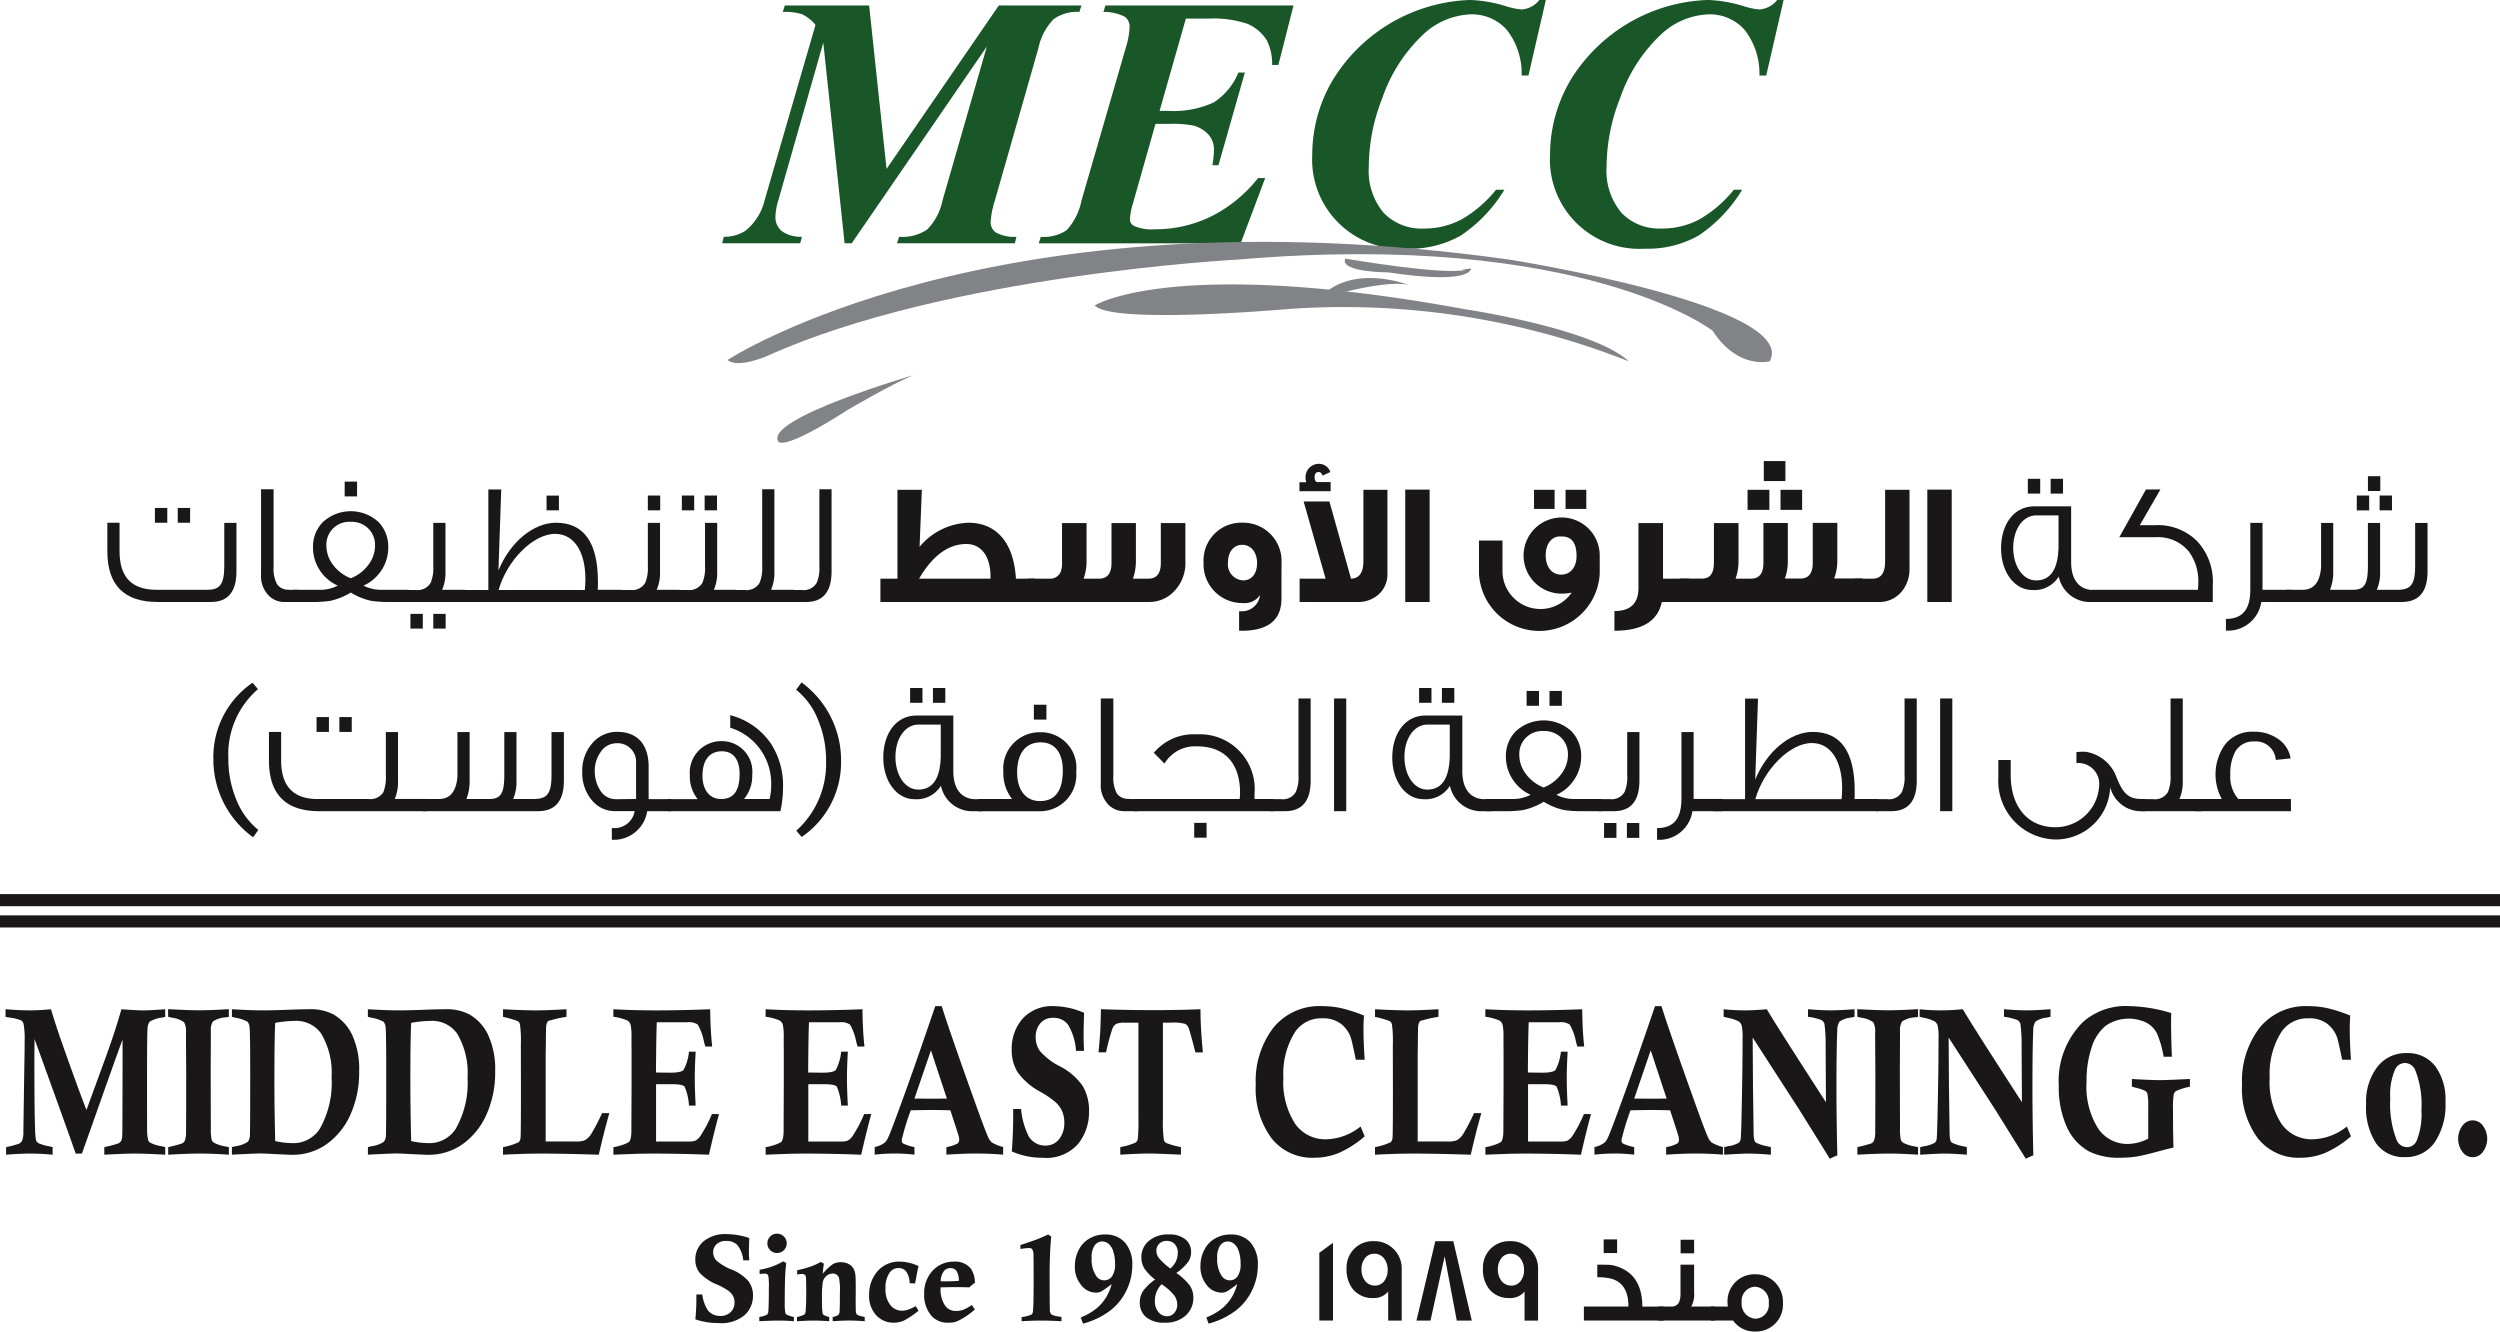 <svg xmlns="http://www.w3.org/2000/svg" width="206.529" height="110" viewBox="0 0 206.529 110">
  <g id="Group_103" data-name="Group 103" transform="translate(-349.62 -20.559)">
    <line id="Line_1" data-name="Line 1" x2="206.529" transform="translate(349.62 94.921)" fill="none" stroke="#1a1718" stroke-width="1"/>
    <line id="Line_2" data-name="Line 2" x2="206.529" transform="translate(349.62 96.68)" fill="none" stroke="#1a1718" stroke-width="1"/>
    <path id="Path_846" data-name="Path 846" d="M350.069,103.116v-.627q1.192.093,1.965.094.827,0,1.792-.094.281.966.734,2.287,1.241,3.557,2.194,6.038l1.682-4.607q.4-1.127.637-1.85t.57-1.867q1.264.093,1.836.094.492,0,1.782-.094v.627q-.2.05-.3.067a2.474,2.474,0,0,0-.992.339,1.148,1.148,0,0,0-.172.631q-.037.479-.037,3.841,0,4.268.007,4.454a3.667,3.667,0,0,0,.076.821.472.472,0,0,0,.142.22,2.747,2.747,0,0,0,.975.313l.3.076v.627q-1.612-.093-2.456-.093-.872,0-2.575.093v-.627a8.67,8.67,0,0,0,1.183-.317.492.492,0,0,0,.2-.19.848.848,0,0,0,.09-.322q.024-.2.023-1.736.014-3.328.013-5.2c0-.119,0-.488-.006-1.11q-.366.966-2.68,7.52l-.673,1.889h-.513q-.754-2.16-3.4-9.468-.012,1.11-.012,1.881,0,4.225.059,5.589a6.361,6.361,0,0,0,.067.872.471.471,0,0,0,.2.263,3.743,3.743,0,0,0,.907.263c.062.016.153.04.273.067v.627q-.946-.093-1.826-.093t-2.018.093v-.627a7.885,7.885,0,0,0,1.052-.279.56.56,0,0,0,.28-.28,1.912,1.912,0,0,0,.094-.728l.079-5.386q.027-1.413.027-2.1a6.825,6.825,0,0,0-.087-1.389.509.509,0,0,0-.2-.305,3.609,3.609,0,0,0-.974-.237c-.071-.011-.176-.031-.314-.059" transform="translate(0.008 1.445)" fill="#1a1718"/>
    <path id="Path_847" data-name="Path 847" d="M368.284,102.489v.627l-.246.043a2.08,2.08,0,0,0-1.063.338,1.261,1.261,0,0,0-.176.788v.305l-.014,2.837.007,3.243.007,1.652a4.262,4.262,0,0,0,.057.914.493.493,0,0,0,.2.28,3.162,3.162,0,0,0,.986.313l.246.05v.627q-1.366-.093-2.4-.093-.988,0-2.612.093v-.627a11.521,11.521,0,0,0,1.135-.3.533.533,0,0,0,.232-.22,2.1,2.1,0,0,0,.106-.8q.012-1.406.013-4.785l-.019-3.082v-.254a1.591,1.591,0,0,0-.155-.872,2.15,2.15,0,0,0-1.032-.381l-.287-.076v-.627q1.716.095,2.569.094.913,0,2.455-.094" transform="translate(0.24 1.445)" fill="#1a1718"/>
    <path id="Path_848" data-name="Path 848" d="M368.446,103.116v-.628q1.552.095,2.565.094.772,0,2.138-.051.994-.043,1.659-.043a4.107,4.107,0,0,1,1.985.407,3.848,3.848,0,0,1,1.59,1.719,6.778,6.778,0,0,1,.576,3.006,8.455,8.455,0,0,1-.753,3.646,5.931,5.931,0,0,1-2.119,2.494,4.9,4.9,0,0,1-2.765.753q-.153,0-1.239-.055t-1.22-.055q-.464,0-2.418.1v-.626l.282-.068a2.45,2.45,0,0,0,1.027-.364.833.833,0,0,0,.177-.5q.027-.492.027-5.141,0-3.412-.054-3.844a.715.715,0,0,0-.167-.432,2.958,2.958,0,0,0-1.013-.339Zm3.578,10.263a6.79,6.79,0,0,0,1.352.17,2.611,2.611,0,0,0,2.312-1.152,7.658,7.658,0,0,0,.992-4.276,6.308,6.308,0,0,0-.879-3.65,2.537,2.537,0,0,0-2.232-1.017,9.106,9.106,0,0,0-1.546.161q-.067,1.322-.066,4.9,0,2.056.066,4.86" transform="translate(0.332 1.445)" fill="#1a1718"/>
    <path id="Path_849" data-name="Path 849" d="M379.483,103.116v-.628q1.552.095,2.565.094.772,0,2.138-.051.994-.043,1.659-.043a4.107,4.107,0,0,1,1.985.407,3.847,3.847,0,0,1,1.59,1.719A6.779,6.779,0,0,1,390,107.62a8.456,8.456,0,0,1-.753,3.646,5.931,5.931,0,0,1-2.119,2.494,4.9,4.9,0,0,1-2.765.753q-.153,0-1.238-.055t-1.22-.055q-.464,0-2.418.1v-.626l.282-.068a2.45,2.45,0,0,0,1.027-.364.833.833,0,0,0,.177-.5q.028-.492.027-5.141,0-3.412-.054-3.844a.715.715,0,0,0-.167-.432,2.958,2.958,0,0,0-1.013-.339Zm3.578,10.263a6.789,6.789,0,0,0,1.352.17,2.611,2.611,0,0,0,2.312-1.152,7.659,7.659,0,0,0,.992-4.276,6.309,6.309,0,0,0-.879-3.65,2.537,2.537,0,0,0-2.232-1.017,9.106,9.106,0,0,0-1.546.161q-.067,1.322-.066,4.9,0,2.056.066,4.86" transform="translate(0.527 1.445)" fill="#1a1718"/>
    <path id="Path_850" data-name="Path 850" d="M390.456,103.116v-.627q1.7.093,2.654.094.972,0,2.589-.094v.627a10.17,10.17,0,0,0-1.492.339q-.2.143-.2.737l-.027,2.176v7.046h2.432a2.066,2.066,0,0,0,.8-.1,1.553,1.553,0,0,0,.527-.517,16.419,16.419,0,0,0,.9-1.728h.6q-.447,1.568-.873,3.439-2.832-.093-4.71-.093-1.54,0-3.2.093v-.627a5.681,5.681,0,0,0,1.3-.406.646.646,0,0,0,.15-.411q.029-.3.03-4.06l-.007-3.082v-.541a9.738,9.738,0,0,0-.072-1.626.451.451,0,0,0-.183-.284,8.091,8.091,0,0,0-1.216-.351" transform="translate(0.72 1.445)" fill="#1a1718"/>
    <path id="Path_851" data-name="Path 851" d="M399.411,103.116v-.627q1.607.093,3.494.094,2.186,0,4.507-.094.02,1.774.166,3.082h-.566c-.054-.18-.092-.317-.115-.413a4.553,4.553,0,0,0-.513-1.4,1.237,1.237,0,0,0-.841-.193H403q-.053,1.427-.066,4.15l1.162.016c.6,0,.979-.075,1.118-.225a4.055,4.055,0,0,0,.445-1.511h.553q-.073,1.246-.074,2.193,0,.907.074,2.261h-.553a4.607,4.607,0,0,0-.361-1.567q-.174-.2-1.048-.2h-1.309v4.734h2.651a1.656,1.656,0,0,0,.587-.068,1.119,1.119,0,0,0,.425-.393,10.9,10.9,0,0,0,.952-1.808h.586q-.386,1.4-.832,3.361-2.271-.093-4.75-.093-1.125,0-3.144.093v-.627a4.033,4.033,0,0,0,1.266-.406c.147-.13.22-.457.22-.983V112.2l.014-3.354v-2.709l-.007-1.254a5.009,5.009,0,0,0-.073-1.127.628.628,0,0,0-.284-.347,4.522,4.522,0,0,0-1.136-.3" transform="translate(0.878 1.445)" fill="#1a1718"/>
    <path id="Path_852" data-name="Path 852" d="M411.771,103.116v-.627q1.607.093,3.495.094,2.186,0,4.507-.094.02,1.774.166,3.082h-.566c-.054-.18-.092-.317-.115-.413a4.553,4.553,0,0,0-.513-1.4,1.237,1.237,0,0,0-.841-.193h-2.549q-.053,1.427-.066,4.15l1.162.016c.6,0,.979-.075,1.118-.225a4.054,4.054,0,0,0,.445-1.511h.553q-.073,1.246-.074,2.193,0,.907.074,2.261h-.553a4.606,4.606,0,0,0-.361-1.567q-.174-.2-1.048-.2H415.3v4.734h2.651a1.656,1.656,0,0,0,.587-.068,1.12,1.12,0,0,0,.425-.393,10.89,10.89,0,0,0,.952-1.808h.586q-.386,1.4-.832,3.361-2.271-.093-4.75-.093-1.125,0-3.145.093v-.627a4.033,4.033,0,0,0,1.266-.406c.147-.13.22-.457.22-.983V112.2l.014-3.354v-2.709l-.007-1.254a5,5,0,0,0-.073-1.127.628.628,0,0,0-.284-.347,4.521,4.521,0,0,0-1.136-.3" transform="translate(1.096 1.445)" fill="#1a1718"/>
    <path id="Path_853" data-name="Path 853" d="M426.552,114.51v-.627a2.917,2.917,0,0,0,.932-.305.422.422,0,0,0,.126-.323,1.094,1.094,0,0,0-.04-.272q-.105-.357-.692-2.14-.937-.026-1.562-.025-.511,0-1.709.025a21.573,21.573,0,0,0-.747,2.437.388.388,0,0,0,.107.3,3.507,3.507,0,0,0,.945.3v.627a14.592,14.592,0,0,0-1.606-.094,15.446,15.446,0,0,0-1.678.094v-.627a2.087,2.087,0,0,0,.825-.365,1.227,1.227,0,0,0,.281-.407q.258-.533,1.555-4.132.82-2.277,2.343-6.74h.532q.62,1.99,2.565,7.425,1.079,3.024,1.292,3.438a1.271,1.271,0,0,0,.292.408,4.1,4.1,0,0,0,.926.373v.627q-1.178-.093-2.191-.094t-2.5.094m-1.273-8.619-1.363,3.987,1.32.008q.475,0,1.36-.008Z" transform="translate(1.252 1.44)" fill="#1a1718"/>
    <path id="Path_854" data-name="Path 854" d="M437.729,105.931h-.667a4.74,4.74,0,0,0-.667-2.173,1.472,1.472,0,0,0-1.212-.554,1.328,1.328,0,0,0-1.07.453,1.725,1.725,0,0,0-.383,1.155,1.94,1.94,0,0,0,.353,1.135,5.439,5.439,0,0,0,1.678,1.277,5.124,5.124,0,0,1,1.853,1.608,3.972,3.972,0,0,1,.525,2.116,4.188,4.188,0,0,1-.9,2.668,3.482,3.482,0,0,1-2.916,1.148,6.182,6.182,0,0,1-2.564-.525q.113-1.49.113-2.939v-.567h.653a6.317,6.317,0,0,0,.626,2.252,1.565,1.565,0,0,0,1.386.771,1.38,1.38,0,0,0,1.133-.533,2.121,2.121,0,0,0,.426-1.364,2.329,2.329,0,0,0-.176-.931,2.226,2.226,0,0,0-.527-.737,7.605,7.605,0,0,0-1.269-.872,5.485,5.485,0,0,1-1.892-1.635,3.425,3.425,0,0,1-.48-1.837,3.757,3.757,0,0,1,.907-2.584,3.3,3.3,0,0,1,2.611-1.024,6.426,6.426,0,0,1,2.459.551c-.026.886-.04,1.5-.04,1.846q0,.6.04,1.294" transform="translate(1.448 1.44)" fill="#1a1718"/>
    <path id="Path_855" data-name="Path 855" d="M447.423,106.054h-.62q-.459-1.786-.563-2.024a.65.65,0,0,0-.29-.334,3.844,3.844,0,0,0-1.185-.1h-.646v7.909a10.777,10.777,0,0,0,.079,1.778.415.415,0,0,0,.2.258,6.55,6.55,0,0,0,1.21.335v.627q-2.032-.093-2.612-.094-.785,0-2.4.094v-.627a5.294,5.294,0,0,0,1.266-.372.5.5,0,0,0,.183-.309,15.593,15.593,0,0,0,.05-1.774V103.6h-1.119a1.552,1.552,0,0,0-.749.119.854.854,0,0,0-.3.431,17.541,17.541,0,0,0-.507,1.9H438.8c.076-.829.122-1.4.14-1.719s.038-.931.06-1.846q2.638.093,5.156.076,2.131-.026,3.065-.076.006,1.633.2,3.565" transform="translate(1.572 1.445)" fill="#1a1718"/>
    <path id="Path_856" data-name="Path 856" d="M460.223,112.181l.34.813a8.456,8.456,0,0,1-2.129,1.368,5.316,5.316,0,0,1-2.042.4,4.268,4.268,0,0,1-3.54-1.63,6.882,6.882,0,0,1-1.289-4.39,7.252,7.252,0,0,1,1.452-4.718,4.9,4.9,0,0,1,4.018-1.787,7.473,7.473,0,0,1,1.582.166,12.369,12.369,0,0,1,1.889.614c-.026.367-.041.748-.041,1.144q0,1.024.1,2.506h-.733q-.333-1.626-.44-1.906a2.5,2.5,0,0,0-.809-1.076,2.412,2.412,0,0,0-1.522-.44,2.585,2.585,0,0,0-2.252,1.135,6.453,6.453,0,0,0-.961,3.768,6.343,6.343,0,0,0,.956,3.79,3.035,3.035,0,0,0,2.575,1.3,4.706,4.706,0,0,0,2.845-1.058" transform="translate(1.797 1.44)" fill="#1a1718"/>
    <path id="Path_857" data-name="Path 857" d="M461.245,103.116v-.627q1.7.093,2.654.094.972,0,2.589-.094v.627a10.17,10.17,0,0,0-1.492.339q-.2.143-.2.737l-.026,2.176v7.046H467.2a2.066,2.066,0,0,0,.8-.1,1.554,1.554,0,0,0,.527-.517,16.479,16.479,0,0,0,.9-1.728h.6q-.447,1.568-.873,3.439-2.831-.093-4.71-.093-1.54,0-3.2.093v-.627a5.68,5.68,0,0,0,1.3-.406.646.646,0,0,0,.15-.411q.029-.3.029-4.06l-.007-3.082v-.541a9.735,9.735,0,0,0-.072-1.626.451.451,0,0,0-.183-.284,8.093,8.093,0,0,0-1.216-.351" transform="translate(1.968 1.445)" fill="#1a1718"/>
    <path id="Path_858" data-name="Path 858" d="M470.2,103.116v-.627q1.607.093,3.495.094,2.186,0,4.507-.094.02,1.774.166,3.082H477.8c-.054-.18-.091-.317-.115-.413a4.558,4.558,0,0,0-.513-1.4,1.238,1.238,0,0,0-.841-.193h-2.549q-.053,1.427-.066,4.15l1.162.016c.6,0,.979-.075,1.118-.225a4.052,4.052,0,0,0,.445-1.511H477q-.073,1.246-.074,2.193,0,.907.074,2.261h-.553a4.6,4.6,0,0,0-.361-1.567q-.174-.2-1.048-.2h-1.309v4.734h2.651a1.656,1.656,0,0,0,.587-.068,1.119,1.119,0,0,0,.425-.393,10.89,10.89,0,0,0,.953-1.808h.586q-.386,1.4-.832,3.361-2.271-.093-4.75-.093-1.125,0-3.144.093v-.627a4.034,4.034,0,0,0,1.266-.406c.146-.13.22-.457.22-.983V112.2l.014-3.354v-2.709l-.007-1.254a5.009,5.009,0,0,0-.073-1.127.628.628,0,0,0-.284-.347,4.521,4.521,0,0,0-1.136-.3" transform="translate(2.126 1.445)" fill="#1a1718"/>
    <path id="Path_859" data-name="Path 859" d="M484.982,114.51v-.627a2.919,2.919,0,0,0,.932-.305.422.422,0,0,0,.126-.323,1.092,1.092,0,0,0-.04-.272q-.105-.357-.692-2.14-.937-.026-1.562-.025-.511,0-1.709.025a21.575,21.575,0,0,0-.747,2.437.388.388,0,0,0,.107.3,3.509,3.509,0,0,0,.945.3v.627a14.593,14.593,0,0,0-1.606-.094,15.444,15.444,0,0,0-1.678.094v-.627a2.087,2.087,0,0,0,.825-.365,1.229,1.229,0,0,0,.281-.407q.258-.533,1.555-4.132.82-2.277,2.343-6.74h.532q.62,1.99,2.566,7.425,1.079,3.024,1.292,3.438a1.27,1.27,0,0,0,.292.408,4.1,4.1,0,0,0,.926.373v.627q-1.178-.093-2.191-.094t-2.5.094m-1.273-8.619-1.363,3.987,1.32.008q.475,0,1.359-.008Z" transform="translate(2.282 1.44)" fill="#1a1718"/>
    <path id="Path_860" data-name="Path 860" d="M489.546,103.116v-.627a16.879,16.879,0,0,0,1.7.094q.794,0,1.868-.094.812,1.389,4.884,7.681l-.027-4.607a12.579,12.579,0,0,0-.1-1.875.588.588,0,0,0-.231-.3,4.611,4.611,0,0,0-1.125-.275v-.627q1.073.093,1.872.094.772,0,1.972-.094v.627c-.138.034-.24.056-.307.067a1.937,1.937,0,0,0-.939.335,1.356,1.356,0,0,0-.179.749q-.067,1.186-.067,4.879,0,2.371.073,5.419a5.579,5.579,0,0,0-.62.28l-2.525-4.053-3.851-5.961.026,4.029.054,3.918a2.193,2.193,0,0,0,.066.556.423.423,0,0,0,.133.182,3.558,3.558,0,0,0,.946.3c.062.011.155.034.28.067v.627q-1.148-.093-1.843-.093-.592,0-2.015.093v-.627l.313-.076a2.308,2.308,0,0,0,.913-.3.545.545,0,0,0,.133-.267q.04-.174.087-2.519.073-3.4.073-5.827a4.618,4.618,0,0,0-.07-1.041.658.658,0,0,0-.249-.356,3.3,3.3,0,0,0-.914-.3c-.075-.017-.185-.045-.333-.084" transform="translate(2.467 1.445)" fill="#1a1718"/>
    <path id="Path_861" data-name="Path 861" d="M505.411,102.489v.627l-.246.043a2.08,2.08,0,0,0-1.063.338,1.26,1.26,0,0,0-.176.788v.305l-.014,2.837.007,3.243.007,1.652a4.258,4.258,0,0,0,.057.914.492.492,0,0,0,.2.28,3.161,3.161,0,0,0,.986.313l.246.05v.627q-1.366-.093-2.4-.093-.988,0-2.612.093v-.627a11.529,11.529,0,0,0,1.135-.3.533.533,0,0,0,.232-.22,2.1,2.1,0,0,0,.106-.8q.012-1.406.013-4.785l-.019-3.082v-.254a1.591,1.591,0,0,0-.155-.872,2.15,2.15,0,0,0-1.032-.381l-.287-.076v-.627q1.716.095,2.569.094.913,0,2.455-.094" transform="translate(2.658 1.445)" fill="#1a1718"/>
    <path id="Path_862" data-name="Path 862" d="M505.454,103.116v-.627a16.883,16.883,0,0,0,1.7.094q.794,0,1.868-.094.812,1.389,4.884,7.681l-.026-4.607a12.586,12.586,0,0,0-.1-1.875.588.588,0,0,0-.231-.3,4.608,4.608,0,0,0-1.125-.275v-.627q1.073.093,1.872.094.772,0,1.972-.094v.627c-.138.034-.24.056-.307.067a1.939,1.939,0,0,0-.939.335,1.357,1.357,0,0,0-.179.749q-.067,1.186-.067,4.879,0,2.371.073,5.419a5.6,5.6,0,0,0-.62.28l-2.525-4.053-3.851-5.961.026,4.029.054,3.918a2.188,2.188,0,0,0,.066.556.423.423,0,0,0,.133.182,3.556,3.556,0,0,0,.946.3c.062.011.155.034.28.067v.627q-1.148-.093-1.843-.093-.592,0-2.015.093v-.627l.313-.076a2.307,2.307,0,0,0,.913-.3.545.545,0,0,0,.133-.267q.04-.174.086-2.519.073-3.4.073-5.827a4.612,4.612,0,0,0-.07-1.041.657.657,0,0,0-.249-.356,3.3,3.3,0,0,0-.914-.3c-.075-.017-.185-.045-.333-.084" transform="translate(2.748 1.445)" fill="#1a1718"/>
    <path id="Path_863" data-name="Path 863" d="M527.587,108.268v.627a4.832,4.832,0,0,0-1.16.363.485.485,0,0,0-.179.288,7.562,7.562,0,0,0-.06,1.3q0,1.742.039,3.077c-.3.067-.633.15-.993.245q-1.41.389-2.035.491a8.242,8.242,0,0,1-1.335.1,5.535,5.535,0,0,1-2.625-.525,4.341,4.341,0,0,1-1.846-2.067,7.938,7.938,0,0,1-.64-3.328,6.862,6.862,0,0,1,1.993-5.284,5.315,5.315,0,0,1,3.764-1.322,12.7,12.7,0,0,1,3.53.576c-.008.334-.012.6-.012.8q0,.991.066,2.811h-.68a8.135,8.135,0,0,0-.563-1.952,2.077,2.077,0,0,0-.879-.872,3.363,3.363,0,0,0-3.338.258,3.729,3.729,0,0,0-1.172,1.808,8.718,8.718,0,0,0-.417,2.815,6.54,6.54,0,0,0,.943,3.846,2.924,2.924,0,0,0,2.482,1.3,3.832,3.832,0,0,0,1.672-.44v-2.6a5.5,5.5,0,0,0-.066-1.1.448.448,0,0,0-.183-.245,3.909,3.909,0,0,0-.857-.279c-.053-.017-.134-.043-.246-.076v-.627q1.533.093,2.306.094.565,0,2.491-.094" transform="translate(2.947 1.44)" fill="#1a1718"/>
    <path id="Path_864" data-name="Path 864" d="M540.288,112.181l.34.813a8.453,8.453,0,0,1-2.129,1.368,5.314,5.314,0,0,1-2.042.4,4.268,4.268,0,0,1-3.54-1.63,6.883,6.883,0,0,1-1.289-4.39,7.252,7.252,0,0,1,1.452-4.718,4.9,4.9,0,0,1,4.018-1.787,7.472,7.472,0,0,1,1.582.166,12.385,12.385,0,0,1,1.889.614c-.027.367-.041.748-.041,1.144q0,1.024.1,2.506H539.9q-.333-1.626-.44-1.906a2.5,2.5,0,0,0-.809-1.076,2.412,2.412,0,0,0-1.523-.44,2.585,2.585,0,0,0-2.252,1.135,6.453,6.453,0,0,0-.961,3.768,6.343,6.343,0,0,0,.957,3.79,3.036,3.036,0,0,0,2.575,1.3,4.705,4.705,0,0,0,2.845-1.058" transform="translate(3.209 1.44)" fill="#1a1718"/>
    <path id="Path_865" data-name="Path 865" d="M541.7,110.242a4.751,4.751,0,0,1,.916-3.036,2.953,2.953,0,0,1,2.435-1.156,2.837,2.837,0,0,1,2.355,1.072,4.628,4.628,0,0,1,.85,2.951,5.526,5.526,0,0,1-.9,3.37,2.889,2.889,0,0,1-2.436,1.2,2.8,2.8,0,0,1-2.381-1.117,5.435,5.435,0,0,1-.836-3.286m1.993-.444a8.169,8.169,0,0,0,.525,3.425.931.931,0,0,0,.857.6.866.866,0,0,0,.791-.516,5.781,5.781,0,0,0,.4-2.545,7.765,7.765,0,0,0-.5-3.282.941.941,0,0,0-.858-.609.9.9,0,0,0-.81.524,5.2,5.2,0,0,0-.405,2.4" transform="translate(3.387 1.507)" fill="#1a1718"/>
    <path id="Path_866" data-name="Path 866" d="M550.372,111.509a1.047,1.047,0,0,1,.85.448,1.818,1.818,0,0,1,0,2.149,1.033,1.033,0,0,1-1.7,0,1.824,1.824,0,0,1,0-2.149,1.046,1.046,0,0,1,.849-.448" transform="translate(3.519 1.604)" fill="#1a1718"/>
    <path id="Path_867" data-name="Path 867" d="M420.386,21l1.438,13.505L431.1,21h6.83l-.173.536a3.28,3.28,0,0,0-2.142.609,4.921,4.921,0,0,0-1.251,2.406l-3.594,12.578a7.1,7.1,0,0,0-.346,1.767,1.031,1.031,0,0,0,.431.863,3.173,3.173,0,0,0,1.7.355l-.13.536h-9.734l.173-.536a3.663,3.663,0,0,0,2.314-.6,4.767,4.767,0,0,0,1.265-2.383l3.668-12.738L418.948,40.649h-.589L416.6,24.072l-3.723,13.056a4.97,4.97,0,0,0-.231,1.333,1.488,1.488,0,0,0,.5,1.166,2.7,2.7,0,0,0,1.689.485l-.144.536h-6.442l.129-.536a3.214,3.214,0,0,0,1.783-.494,4.566,4.566,0,0,0,1.582-2.491l4.212-14.52a3.35,3.35,0,0,0-1.086-.87,4.561,4.561,0,0,0-1.617-.2l.172-.536Z" transform="translate(1.034 0.008)" fill="#195729"/>
    <path id="Path_868" data-name="Path 868" d="M446.1,22.087l-2.172,7.622h.662a7.949,7.949,0,0,0,3.817-.7,5.368,5.368,0,0,0,2.034-2.464h.532L448.791,34.2h-.5a7.8,7.8,0,0,0,.129-1.246,1.851,1.851,0,0,0-.467-1.3,2.6,2.6,0,0,0-1.215-.725,8.835,8.835,0,0,0-2.027-.144h-1.121l-1.869,6.592a5.349,5.349,0,0,0-.244,1.29.615.615,0,0,0,.316.536,3.58,3.58,0,0,0,1.74.29,10.488,10.488,0,0,0,4.63-1.051,11.459,11.459,0,0,0,3.9-3.18h.589l-2.027,5.39h-16.68l.173-.536a3.348,3.348,0,0,0,2.142-.558,5.146,5.146,0,0,0,1.222-2.457l3.667-12.65a6.482,6.482,0,0,0,.3-1.666,1,1,0,0,0-.389-.848,3.8,3.8,0,0,0-1.768-.4l.158-.536h15.542l-1.25,4.912h-.518a4.25,4.25,0,0,0-.446-2.043,3.542,3.542,0,0,0-1.6-1.354,8.9,8.9,0,0,0-3.242-.427Z" transform="translate(1.487 0.008)" fill="#195729"/>
    <path id="Path_869" data-name="Path 869" d="M475.447,20.559,474.009,26.8h-.561A5.853,5.853,0,0,0,472.2,23a3.853,3.853,0,0,0-2.983-1.254,6.057,6.057,0,0,0-3.954,1.711,13.031,13.031,0,0,0-3.336,5.231,15.5,15.5,0,0,0-1.107,5.637,5.4,5.4,0,0,0,1.215,3.8,4.311,4.311,0,0,0,3.329,1.312,6.509,6.509,0,0,0,3.12-.754,10.139,10.139,0,0,0,2.847-2.448h.69a12.02,12.02,0,0,1-3.6,3.783,8.548,8.548,0,0,1-4.45,1.086,7.383,7.383,0,0,1-7.823-7.767,12.162,12.162,0,0,1,1.712-6.194,13.857,13.857,0,0,1,11.315-6.586,11.166,11.166,0,0,1,3.005.522,5.629,5.629,0,0,0,1.28.261,2.055,2.055,0,0,0,1.452-.783Z" transform="translate(1.878 0)" fill="#195729"/>
    <path id="Path_870" data-name="Path 870" d="M494.748,20.559,493.311,26.8h-.561a5.853,5.853,0,0,0-1.245-3.8,3.853,3.853,0,0,0-2.983-1.254,6.057,6.057,0,0,0-3.955,1.711,13.032,13.032,0,0,0-3.336,5.231,15.5,15.5,0,0,0-1.107,5.637,5.4,5.4,0,0,0,1.215,3.8,4.311,4.311,0,0,0,3.329,1.312,6.51,6.51,0,0,0,3.12-.754,10.14,10.14,0,0,0,2.847-2.448h.69a12.019,12.019,0,0,1-3.6,3.783,8.548,8.548,0,0,1-4.45,1.086,7.383,7.383,0,0,1-7.823-7.767,12.162,12.162,0,0,1,1.712-6.194,13.857,13.857,0,0,1,11.315-6.586,11.167,11.167,0,0,1,3.005.522,5.63,5.63,0,0,0,1.28.261,2.055,2.055,0,0,0,1.452-.783Z" transform="translate(2.219 0)" fill="#195729"/>
    <path id="Path_871" data-name="Path 871" d="M408.672,49.956s21.738-14.282,64.587-8.3c0,0,23.946,3.782,21.529,8.4,0,0-2.625.735-4.727-2.522,0,0-10.711-8.3-39.172-5.881,0,0-24.155,1.26-38.962,7.981,0,0-2.415,1.05-3.255.315" transform="translate(1.041 0.346)" fill="#818386"/>
    <path id="Path_872" data-name="Path 872" d="M423.932,51.026S411.645,54.6,412.8,56.487c0,0,.211.945,5.775-2.625,0,0,3.572-2.1,5.357-2.835" transform="translate(1.113 0.537)" fill="#818386"/>
    <path id="Path_873" data-name="Path 873" d="M438.5,45.379s6.513-4.095,30.562.316c0,0,10.606,1.575,13.548,4.306A64.108,64.108,0,0,0,454.248,45.7s-14.386,1.26-15.752-.316" transform="translate(1.567 0.407)" fill="#818386"/>
    <path id="Path_874" data-name="Path 874" d="M464.116,43.708s-4.727-1.891-7.457,1.155c0,0,5.462-1.68,7.457-1.155" transform="translate(1.887 0.398)" fill="#818386"/>
    <path id="Path_875" data-name="Path 875" d="M468.8,42.476s-.944,0,.42-.1c0,0,.106,1.366-6.826.315,0,0-4.048.005-3.569-1.139,0,0,8.093,1.394,9.975.928" transform="translate(1.925 0.37)" fill="#818386"/>
    <path id="Path_876" data-name="Path 876" d="M369,63.029v4c0,1.684-.7,2.533-2.1,2.533h-4.42q-4.146,0-4.146-4.189V63.015h1.008v2.361c0,2.144,1.023,3.181,3.052,3.181h4.175c1.021,0,1.425-.389,1.425-1.972V63.029Zm-5.714-.014h-1.022V61.792h1.022Zm1.886,0h-1.023V61.792h1.023Z" transform="translate(0.154 0.727)" fill="#1a1718"/>
    <path id="Path_877" data-name="Path 877" d="M373.879,69.591h-1.138a1.78,1.78,0,0,1-1.31-.547,2.3,2.3,0,0,1-.62-1.741V60.278h1.037V66.7a2.7,2.7,0,0,0,.288,1.425,1.1,1.1,0,0,0,.821.447,9.079,9.079,0,0,0,.921.014Z" transform="translate(0.374 0.7)" fill="#1a1718"/>
    <path id="Path_878" data-name="Path 878" d="M382.976,69.6h-1.425a10.343,10.343,0,0,1-1.656-.087,5.459,5.459,0,0,1-1.713-.691,5.544,5.544,0,0,1-1.727.691,10.45,10.45,0,0,1-1.671.087H373.36V68.595h2.274a3.146,3.146,0,0,0,1.468-.346,3.447,3.447,0,0,1-1.525-1.338,3.4,3.4,0,0,1-.518-1.813,2.892,2.892,0,0,1,.791-2.073,3.393,3.393,0,0,1,4.651,0,2.947,2.947,0,0,1,.776,2.073,3.4,3.4,0,0,1-.518,1.813,3.45,3.45,0,0,1-1.526,1.338,3.146,3.146,0,0,0,1.468.346h2.274Zm-4.793-1.958a3.337,3.337,0,0,0,1.5-1.179,2.611,2.611,0,0,0,.5-1.512,1.916,1.916,0,0,0-.518-1.382,1.952,1.952,0,0,0-1.5-.59,1.885,1.885,0,0,0-2,1.958,2.59,2.59,0,0,0,.488,1.511,3.349,3.349,0,0,0,1.526,1.195m.518-6.765h-1.022V59.656H378.7Z" transform="translate(0.419 0.689)" fill="#1a1718"/>
    <path id="Path_879" data-name="Path 879" d="M387.439,69.543h-4.966V68.55h.922a1.244,1.244,0,0,0,1.223-.59,3.222,3.222,0,0,0,.217-1.4V63.008h1.007v4a3.557,3.557,0,0,1-.274,1.525h1.871Zm-3.469,2.2h-1.022V70.522h1.022Zm1.887,0h-1.022V70.522h1.022Z" transform="translate(0.579 0.748)" fill="#1a1718"/>
    <path id="Path_880" data-name="Path 880" d="M400.307,69.591H386.662V68.6h2.648V60.292h1.065l-.23,6.694c.979-2.389,2.922-3.944,4.75-3.944,2.317,0,3.468,1.641,3.468,4.88,0,.216,0,.433-.014.662h1.958Zm-3.023-.993q.044-.475.044-.907c0-2.232-.921-3.729-2.505-3.729-1.828,0-3.987,2.217-4.664,4.635ZM395.14,62.02h-1.022V60.8h1.022Z" transform="translate(0.653 0.701)" fill="#1a1718"/>
    <path id="Path_881" data-name="Path 881" d="M404.858,69.582h-4.966v-.993h.922a1.244,1.244,0,0,0,1.223-.59,3.223,3.223,0,0,0,.217-1.4V63.047h1.006v4a3.556,3.556,0,0,1-.274,1.525h1.871Zm-1.583-7.571h-1.022V60.788h1.022Z" transform="translate(0.886 0.709)" fill="#1a1718"/>
    <path id="Path_882" data-name="Path 882" d="M409.5,69.582h-4.966v-.993h.921a1.242,1.242,0,0,0,1.223-.59,3.207,3.207,0,0,0,.217-1.4V63.047H407.9v4a3.572,3.572,0,0,1-.273,1.525H409.5ZM406,62.011H404.98V60.788H406Zm1.886,0h-1.022V60.788h1.022Z" transform="translate(0.968 0.709)" fill="#1a1718"/>
    <path id="Path_883" data-name="Path 883" d="M414.141,69.591h-4.966V68.6h.921a1.245,1.245,0,0,0,1.224-.59,3.224,3.224,0,0,0,.216-1.4V60.278h1.007v6.78a3.556,3.556,0,0,1-.274,1.525h1.871Z" transform="translate(1.05 0.7)" fill="#1a1718"/>
    <path id="Path_884" data-name="Path 884" d="M417.185,60.278v6.78c0,1.683-.7,2.533-2.116,2.533h-1.253V68.6h.922a1.227,1.227,0,0,0,1.223-.6,3.106,3.106,0,0,0,.217-1.382V60.278Z" transform="translate(1.132 0.7)" fill="#1a1718"/>
    <path id="Path_885" data-name="Path 885" d="M433.857,69.592H421.091v-1.93H422.5V60.32h2.016l-.188,4.709a5.482,5.482,0,0,1,4.031-1.987c2.375,0,3.758,1.713,3.929,4.62h1.569Zm-3.67-1.93v-.2c0-1.582-.72-2.662-2-2.662-1.483,0-2.792.965-3.9,2.864Z" transform="translate(1.26 0.701)" fill="#1a1718"/>
    <path id="Path_886" data-name="Path 886" d="M433.048,69.543V67.614h1.814a.921.921,0,0,0,.935-.633,2.019,2.019,0,0,0,.087-.748V63.022h2.028V66.16a4.254,4.254,0,0,1-.243,1.453h1.281c.677,0,1.022-.431,1.022-1.294v-3.3h2.015V66.16a4.229,4.229,0,0,1-.245,1.453h1.281c.678,0,1.023-.431,1.023-1.294v-3.3h2.029v3.124a3.359,3.359,0,0,1-1.049,2.634,2.82,2.82,0,0,1-1.929.763Z" transform="translate(1.471 0.749)" fill="#1a1718"/>
    <path id="Path_887" data-name="Path 887" d="M453.761,69.257c0,1.77-1.094,2.662-3.3,2.662h-.2V70.307h.129a1.507,1.507,0,0,0,1.6-1.338,1.53,1.53,0,0,1-1.425.661,3.2,3.2,0,0,1-3.239-3.339,3.122,3.122,0,0,1,3.239-3.3,3.168,3.168,0,0,1,3.2,3.326Zm-2.015-2.937c0-.878-.5-1.5-1.223-1.5s-1.181.6-1.181,1.454a1.325,1.325,0,0,0,1.252,1.483c.719,0,1.152-.562,1.152-1.44" transform="translate(1.723 0.748)" fill="#1a1718"/>
    <path id="Path_888" data-name="Path 888" d="M457.687,60.473h-2.578v-.735h.562a1.163,1.163,0,0,1-.057-.374,1.1,1.1,0,0,1,1.079-1.151.983.983,0,0,1,.965.677l-.647.3c-.058-.2-.159-.3-.317-.3-.216,0-.331.143-.331.431,0,.216.071.36.2.4h1.123Zm4.692,6.794a2.228,2.228,0,0,1-.705,1.713,2.538,2.538,0,0,1-1.772.648h-4.779V67.7h2.146l-1.814-6.376h2.13L459.37,67.7c.677-.014,1.023-.5,1.023-1.468V60.357h1.986Z" transform="translate(1.86 0.664)" fill="#1a1718"/>
    <rect id="Rectangle_24" data-name="Rectangle 24" width="2.015" height="9.285" transform="translate(465.709 61.007)" fill="#1a1718"/>
    <path id="Path_889" data-name="Path 889" d="M479.659,67.259a4.995,4.995,0,0,1-9.975,0V64.51h1.943v2.577a3.135,3.135,0,0,0,5.715,1.727,4.16,4.16,0,0,1-.864.086,3.146,3.146,0,1,1,3.181-3.2ZM475.931,61.9h-1.7V60.321h1.7Zm1.813,3.9c0-1.08-.4-1.626-1.223-1.626h-.145c-.72,0-1.18.661-1.18,1.554,0,.935.475,1.6,1.281,1.6.777,0,1.267-.633,1.267-1.525m.806-3.9h-1.714V60.321h1.714Z" transform="translate(2.117 0.701)" fill="#1a1718"/>
    <path id="Path_890" data-name="Path 890" d="M486.826,69.543h-2.232c-.332,1.583-1.626,2.375-3.915,2.375V70.291q1.986,0,1.986-1.9V63.022h2.029v4.592h2.131Z" transform="translate(2.311 0.749)" fill="#1a1718"/>
    <path id="Path_891" data-name="Path 891" d="M501.086,69.632H485.971V67.7h1.815c.661,0,1.021-.36,1.021-1.368V63.111h2.03v3.138a4.216,4.216,0,0,1-.245,1.454h1.281c.677,0,1.022-.432,1.022-1.3v-3.3h2.016v3.138a4.214,4.214,0,0,1-.245,1.454h1.281c.677,0,1.023-.432,1.023-1.3v-3.3H499v3.124a4.035,4.035,0,0,1-.26,1.468h2.347Zm-7.7-7.614h-1.8V60.362h1.8Zm1.325-2.375h-1.786V57.987h1.786Zm1.382,2.375h-1.785V60.362h1.785Z" transform="translate(2.404 0.66)" fill="#1a1718"/>
    <path id="Path_892" data-name="Path 892" d="M504.713,66.812a2.883,2.883,0,0,1-.634,1.9,2.4,2.4,0,0,1-1.986.878h-1.9V67.661h1.482c.677,0,1.023-.474,1.023-1.41v-5.93h2.015Z" transform="translate(2.655 0.701)" fill="#1a1718"/>
    <rect id="Rectangle_25" data-name="Rectangle 25" width="2.015" height="9.285" transform="translate(508.839 61.007)" fill="#1a1718"/>
    <path id="Path_893" data-name="Path 893" d="M520.242,69.606h-.662a2.64,2.64,0,0,1-2.749-2.1,2.352,2.352,0,0,1-2.2,1.108c-1.469,0-2.563-1.511-2.563-3.425,0-2.044,1.094-3.484,2.737-3.484h3.051v4.621c0,1.439.677,2.289,1.842,2.289h.547ZM516.815,65V62.452h-1.828c-1.137,0-1.915,1.166-1.915,2.677,0,1.468.763,2.692,1.887,2.692,1.209,0,1.828-.935,1.856-2.821M515.3,60.653h-1.022V59.43H515.3Zm1.886,0h-1.022V59.43h1.022Z" transform="translate(2.864 0.685)" fill="#1a1718"/>
    <path id="Path_894" data-name="Path 894" d="M529.428,68.137v1.454h-9.975V68.583H528.2c.016-.172.029-.345.029-.518a4.13,4.13,0,0,0-.793-2.663,3.321,3.321,0,0,0-2.764-1.165h-2.964c.518-.935,1.253-2.246,2.2-3.944h1.195L523.4,63.243h1.28a4.584,4.584,0,0,1,3.485,1.353,4.92,4.92,0,0,1,1.267,3.54" transform="translate(2.994 0.701)" fill="#1a1718"/>
    <path id="Path_895" data-name="Path 895" d="M535.719,69.543h-2.476a2.771,2.771,0,0,1-2.922,2.361v-.965c1.339,0,2.015-.734,2.015-2.433v-5.5h1.008v5.528h2.375Z" transform="translate(3.186 0.748)" fill="#1a1718"/>
    <path id="Path_896" data-name="Path 896" d="M546.89,63.075v4c0,1.684-.705,2.533-2.131,2.533H535.23V68.6h1.339c.921,0,1.425-.619,1.526-1.843V63.075H539.1v4a3.9,3.9,0,0,1-.245,1.467V68.6h1.886c.921,0,1.223-.447,1.223-1.972V63.075h1.008v4A3.574,3.574,0,0,1,542.7,68.6h1.727c1.08,0,1.439-.447,1.439-1.972V63.075Zm-4.823-1.036h-1.022V60.816h1.022Zm.921-1.6h-1.022V59.218h1.022Zm.965,1.6H542.93V60.816h1.023Z" transform="translate(3.273 0.682)" fill="#1a1718"/>
    <path id="Path_897" data-name="Path 897" d="M370.656,88.15l-.433.6a7.936,7.936,0,0,1-3.281-6.42,7.447,7.447,0,0,1,3.238-6.348l.447.533a7.1,7.1,0,0,0-2.447,5.714,8.747,8.747,0,0,0,.662,3.426,6.172,6.172,0,0,0,1.813,2.49" transform="translate(0.305 0.977)" fill="#1a1718"/>
    <path id="Path_898" data-name="Path 898" d="M384.512,86.546H375.6q-4.146,0-4.146-4.189V80h1.007v2.361c0,2.116,1.007,3.181,3.009,3.181h4.218a1.266,1.266,0,0,0,1.223-.576,3.515,3.515,0,0,0,.2-1.4V80.01h1.006v4a3.575,3.575,0,0,1-.273,1.526h2.663ZM376.408,80h-1.022V78.773h1.022Zm1.886,0h-1.023V78.773h1.023Z" transform="translate(0.385 1.026)" fill="#1a1718"/>
    <path id="Path_899" data-name="Path 899" d="M395.6,79.989v4c0,1.684-.705,2.534-2.131,2.534h-9.529V85.517h1.338c.922,0,1.426-.619,1.526-1.843V79.989h1.008v4a3.879,3.879,0,0,1-.246,1.468v.058h1.887c.921,0,1.223-.447,1.223-1.972V79.989h1.007v4a3.59,3.59,0,0,1-.273,1.526h1.727c1.08,0,1.439-.447,1.439-1.972V79.989Z" transform="translate(0.605 1.048)" fill="#1a1718"/>
    <path id="Path_900" data-name="Path 900" d="M404.241,86.524h-1.986a2.792,2.792,0,0,1-2.923,2.361v-.965h.13a1.683,1.683,0,0,0,1.756-1.4H399.65a2.47,2.47,0,0,1-1.986-.921,3.51,3.51,0,0,1-.777-2.332,3.447,3.447,0,0,1,.821-2.346,2.662,2.662,0,0,1,2.072-.95c1.6,0,2.592.979,2.592,2.879v2.677h1.87Zm-2.907-1.007V82.48a1.524,1.524,0,0,0-1.613-1.569,1.571,1.571,0,0,0-1.338.763,2.624,2.624,0,0,0-.461,1.5,2.893,2.893,0,0,0,.4,1.541,1.509,1.509,0,0,0,1.339.82Z" transform="translate(0.833 1.048)" fill="#1a1718"/>
    <path id="Path_901" data-name="Path 901" d="M413.133,86.549h-9.3v-.994H406.3a2.993,2.993,0,0,1-.648-1.986,2.6,2.6,0,0,1,2.606-2.807,2.52,2.52,0,0,1,2.548,2.793,2.94,2.94,0,0,1-.677,1.985h2.116a5.153,5.153,0,0,0,.129-1.165,4.819,4.819,0,0,0-3.383-4.722V78.618a5.832,5.832,0,0,1,3.34,2.317,6.338,6.338,0,0,1,1.021,3.642,9.44,9.44,0,0,1-.215,1.972M409.765,83.5c0-1.238-.532-1.9-1.468-1.9-1.037,0-1.6.748-1.6,2.029,0,1.122.561,1.914,1.54,1.914,1.023,0,1.526-.676,1.526-2.043" transform="translate(0.956 1.024)" fill="#1a1718"/>
    <path id="Path_902" data-name="Path 902" d="M417.961,82.378a7.463,7.463,0,0,1-3.252,6.348l-.447-.518a7.427,7.427,0,0,0,2.462-5.744,8.648,8.648,0,0,0-.661-3.412,6.006,6.006,0,0,0-1.813-2.489l.446-.605a7.959,7.959,0,0,1,3.267,6.42" transform="translate(1.139 0.977)" fill="#1a1718"/>
    <path id="Path_903" data-name="Path 903" d="M429.5,86.587h-.663a2.64,2.64,0,0,1-2.749-2.1,2.353,2.353,0,0,1-2.2,1.108c-1.468,0-2.562-1.511-2.562-3.425,0-2.044,1.094-3.484,2.735-3.484h3.051v4.621c0,1.439.677,2.289,1.843,2.289h.548Zm-3.426-4.606V79.433h-1.828c-1.137,0-1.915,1.166-1.915,2.677,0,1.468.763,2.692,1.887,2.692,1.209,0,1.828-.935,1.856-2.821m-1.511-4.347h-1.022V76.411h1.022Zm1.886,0h-1.022V76.411h1.022Z" transform="translate(1.264 0.985)" fill="#1a1718"/>
    <path id="Path_904" data-name="Path 904" d="M437.127,83.3a3,3,0,0,1-2.994,3.268h-5.111V85.556h2.808a3.418,3.418,0,0,1-.72-2.246,3,3,0,0,1,3.038-3.268,2.928,2.928,0,0,1,2.98,3.253m-1.108-.1c0-1.44-.648-2.317-1.829-2.317-1.281,0-1.943.964-1.943,2.49,0,1.439.7,2.361,1.886,2.361,1.252,0,1.886-.85,1.886-2.534m-1.354-4.2h-1.037V77.769h1.037Z" transform="translate(1.4 1.009)" fill="#1a1718"/>
    <path id="Path_905" data-name="Path 905" d="M442.05,86.572h-1.138a1.78,1.78,0,0,1-1.31-.547,2.3,2.3,0,0,1-.62-1.741V77.259h1.037v6.42a2.7,2.7,0,0,0,.288,1.425,1.1,1.1,0,0,0,.821.447,9.077,9.077,0,0,0,.921.014Z" transform="translate(1.576 1)" fill="#1a1718"/>
    <path id="Path_906" data-name="Path 906" d="M453.217,86.521H441.659V85.514h8.751c.015-.187.03-.36.03-.519,0-2.432-1.281-3.828-3.541-3.828a2.941,2.941,0,0,0-2.706,1.426c-.145-.159-.432-.447-.878-.894a4.294,4.294,0,0,1,3.571-1.525,4.52,4.52,0,0,1,4.749,4.894v.447h1.583Zm-5.542,2.188h-1.022V87.486h1.022Z" transform="translate(1.623 1.051)" fill="#1a1718"/>
    <path id="Path_907" data-name="Path 907" d="M456.078,77.259v6.779c0,1.684-.7,2.534-2.116,2.534H452.71v-.993h.922a1.227,1.227,0,0,0,1.223-.6,3.1,3.1,0,0,0,.217-1.382V77.259Z" transform="translate(1.818 1)" fill="#1a1718"/>
    <rect id="Rectangle_26" data-name="Rectangle 26" width="1.007" height="9.313" transform="translate(459.828 78.259)" fill="#1a1718"/>
    <path id="Path_908" data-name="Path 908" d="M470.82,86.587h-.663a2.641,2.641,0,0,1-2.749-2.1,2.353,2.353,0,0,1-2.2,1.108c-1.469,0-2.563-1.511-2.563-3.425,0-2.044,1.094-3.484,2.736-3.484h3.051v4.621c0,1.439.677,2.289,1.842,2.289h.548Zm-3.426-4.606V79.433h-1.828c-1.137,0-1.915,1.166-1.915,2.677,0,1.468.763,2.692,1.887,2.692,1.209,0,1.828-.935,1.856-2.821m-1.511-4.347h-1.022V76.411h1.022Zm1.886,0h-1.022V76.411h1.022Z" transform="translate(1.993 0.985)" fill="#1a1718"/>
    <path id="Path_909" data-name="Path 909" d="M479.817,86.583h-1.425a10.343,10.343,0,0,1-1.656-.087,5.459,5.459,0,0,1-1.713-.691,5.545,5.545,0,0,1-1.727.691,10.449,10.449,0,0,1-1.671.087H470.2V85.576h2.274a3.159,3.159,0,0,0,1.468-.346,3.447,3.447,0,0,1-1.525-1.338,3.4,3.4,0,0,1-.518-1.813,2.891,2.891,0,0,1,.791-2.073,3.392,3.392,0,0,1,4.65,0,2.943,2.943,0,0,1,.777,2.073,3.4,3.4,0,0,1-.519,1.813,3.442,3.442,0,0,1-1.526,1.338,3.159,3.159,0,0,0,1.469.346h2.274Zm-4.793-1.958a3.337,3.337,0,0,0,1.5-1.179,2.611,2.611,0,0,0,.5-1.512,1.916,1.916,0,0,0-.518-1.382,1.952,1.952,0,0,0-1.5-.59,1.885,1.885,0,0,0-2,1.958,2.59,2.59,0,0,0,.488,1.511,3.343,3.343,0,0,0,1.527,1.195m-.389-6.751h-1.023V76.651h1.023Zm1.886,0H475.5V76.651h1.022Z" transform="translate(2.126 0.989)" fill="#1a1718"/>
    <path id="Path_910" data-name="Path 910" d="M482.768,79.989v4c0,1.685-.705,2.534-2.116,2.534h-1.267v-.993h.935a1.227,1.227,0,0,0,1.223-.6,3.1,3.1,0,0,0,.216-1.382V79.989Zm-1.9,8.737h-1.022V87.5h1.022Zm1.887,0h-1.023V87.5h1.023Z" transform="translate(2.288 1.048)" fill="#1a1718"/>
    <path id="Path_911" data-name="Path 911" d="M489.537,86.524h-2.476a2.771,2.771,0,0,1-2.922,2.361V87.92c1.339,0,2.015-.734,2.015-2.433v-5.5h1.007v5.528h2.375Z" transform="translate(2.372 1.048)" fill="#1a1718"/>
    <path id="Path_912" data-name="Path 912" d="M502.329,86.572H488.683v-.993h2.648V77.273H492.4l-.231,6.694c.979-2.389,2.922-3.944,4.75-3.944,2.318,0,3.469,1.641,3.469,4.88,0,.216,0,.433-.014.662h1.958Zm-3.023-.993c.028-.316.044-.619.044-.907,0-2.231-.921-3.729-2.505-3.729-1.828,0-3.987,2.217-4.664,4.635Z" transform="translate(2.452 1)" fill="#1a1718"/>
    <path id="Path_913" data-name="Path 913" d="M505.281,77.259v6.779c0,1.684-.7,2.534-2.116,2.534h-1.253v-.993h.922a1.227,1.227,0,0,0,1.223-.6,3.105,3.105,0,0,0,.217-1.382V77.259Z" transform="translate(2.685 1)" fill="#1a1718"/>
    <rect id="Rectangle_27" data-name="Rectangle 27" width="1.007" height="9.313" transform="translate(509.897 78.259)" fill="#1a1718"/>
    <path id="Path_914" data-name="Path 914" d="M523.981,86.5h-.216a2.634,2.634,0,0,1-2.678-1.986,4.493,4.493,0,0,1-4.577,4.319,4.835,4.835,0,0,1-4.664-5.125v-1.44h1.023v1.253c0,2.591,1.4,4.3,3.685,4.3a3.609,3.609,0,0,0,3.613-3.339,1.725,1.725,0,0,0-1.87-1.958v-.907h-.015a4.578,4.578,0,0,1,.777-.028,3.241,3.241,0,0,1,2.533,2.058c.533,1.382,1.009,1.843,2.088,1.843h.3Z" transform="translate(2.86 1.076)" fill="#1a1718"/>
    <path id="Path_915" data-name="Path 915" d="M528.472,86.572h-4.966v-.993h.921a1.245,1.245,0,0,0,1.224-.59,3.228,3.228,0,0,0,.216-1.4V77.259h1.008v6.779a3.558,3.558,0,0,1-.274,1.526h1.872Z" transform="translate(3.066 1)" fill="#1a1718"/>
    <path id="Path_916" data-name="Path 916" d="M535.739,86.525h-7.916V85.517h2.2a4.254,4.254,0,0,1,.273-4.505,2.855,2.855,0,0,1,2.375-1.051,3.385,3.385,0,0,1,1.929.546,2.393,2.393,0,0,1,1.108,1.656l-1.223.129a1.646,1.646,0,0,0-1.8-1.525,1.691,1.691,0,0,0-1.569.878,3.863,3.863,0,0,0-.389,1.857,2.787,2.787,0,0,0,.662,2.015h4.346Z" transform="translate(3.142 1.047)" fill="#1a1718"/>
    <path id="Path_917" data-name="Path 917" d="M457.852,127.874h-1.129v-5.6l1.129-.823Z" transform="translate(1.888 1.779)" fill="#1a1718"/>
    <path id="Path_918" data-name="Path 918" d="M463.49,123.615v4.262h-1.118v-2.4a1.5,1.5,0,0,1-1.2.539,2.1,2.1,0,0,1-1.708-.723,2.611,2.611,0,0,1-.53-1.709,2.209,2.209,0,0,1,.621-1.627,2.164,2.164,0,0,1,1.617-.64,2.242,2.242,0,0,1,1.658.66,2.216,2.216,0,0,1,.661,1.637m-1.159.081a1.517,1.517,0,0,0-.276-.915.989.989,0,0,0-.833-.427.94.94,0,0,0-.8.417,1.443,1.443,0,0,0-.254.884,1.526,1.526,0,0,0,.275.916,1.01,1.01,0,0,0,.833.417.944.944,0,0,0,.8-.417,1.48,1.48,0,0,0,.254-.875" transform="translate(1.927 1.777)" fill="#1a1718"/>
    <path id="Path_919" data-name="Path 919" d="M469.18,127.877h-1.242l-1-5.309-1.17,5.309h-1.158l1.556-6.56h1.485Z" transform="translate(2.028 1.777)" fill="#1a1718"/>
    <path id="Path_920" data-name="Path 920" d="M474.559,123.615v4.262h-1.117v-2.4a1.506,1.506,0,0,1-1.2.539,2.1,2.1,0,0,1-1.709-.723,2.616,2.616,0,0,1-.529-1.709,2.208,2.208,0,0,1,.621-1.627,2.164,2.164,0,0,1,1.617-.64,2.242,2.242,0,0,1,1.658.66,2.219,2.219,0,0,1,.66,1.637m-1.158.081a1.518,1.518,0,0,0-.277-.915.987.987,0,0,0-.833-.427.941.941,0,0,0-.8.417,1.449,1.449,0,0,0-.254.884,1.526,1.526,0,0,0,.276.916,1.01,1.01,0,0,0,.833.417.944.944,0,0,0,.8-.417,1.479,1.479,0,0,0,.254-.875" transform="translate(2.123 1.777)" fill="#1a1718"/>
    <path id="Path_921" data-name="Path 921" d="M484.8,127.879h-6.6V126.72h3.681c0-1.333-.519-2.105-1.546-2.329a4.7,4.7,0,0,0-1.027-.092v-1.038c.559,0,.915.011,1.057.02a2.5,2.5,0,0,1,.611.143c1.363.457,2.044,1.555,2.055,3.3h1.77Zm-3.855-5.574h-1.109v-1.129h1.109Z" transform="translate(2.267 1.774)" fill="#1a1718"/>
    <path id="Path_922" data-name="Path 922" d="M488.914,127.879h-4.7V126.72h1.058a.691.691,0,0,0,.681-.346,1.786,1.786,0,0,0,.122-.773v-2.34H487.2v2.278a1.958,1.958,0,0,1-.243,1.18h1.953Zm-1.71-5.553h-1.119V121.2H487.2Z" transform="translate(2.373 1.774)" fill="#1a1718"/>
    <path id="Path_923" data-name="Path 923" d="M494.463,126.385a2.224,2.224,0,0,1-2.277,2.35,2.158,2.158,0,0,1-1.841-.906h-1.831V126.67h1.4l-.01-.051a2.506,2.506,0,0,1-.02-.275,2.227,2.227,0,0,1,2.3-2.339,2.261,2.261,0,0,1,2.277,2.379m-1.169,0a1.217,1.217,0,0,0-1.139-1.352,1.165,1.165,0,0,0-1.1,1.3,1.222,1.222,0,0,0,1.158,1.343,1.142,1.142,0,0,0,1.079-1.292" transform="translate(2.449 1.824)" fill="#1a1718"/>
    <path id="Path_924" data-name="Path 924" d="M410.528,122.909h-.5a2.4,2.4,0,0,0-.5-1.275,1.236,1.236,0,0,0-.9-.325,1.123,1.123,0,0,0-.8.266.883.883,0,0,0-.287.678.979.979,0,0,0,.264.666,4.089,4.089,0,0,0,1.253.75,3.684,3.684,0,0,1,1.381.942,1.956,1.956,0,0,1,.393,1.242,2.149,2.149,0,0,1-.674,1.567,2.982,2.982,0,0,1-2.174.673,6.164,6.164,0,0,1-1.014-.079,5.886,5.886,0,0,1-.9-.229q.085-.875.084-1.724v-.333h.487a3.131,3.131,0,0,0,.467,1.321,1.264,1.264,0,0,0,1.033.453,1.152,1.152,0,0,0,.845-.313,1.076,1.076,0,0,0,.319-.8,1.1,1.1,0,0,0-.132-.546,1.378,1.378,0,0,0-.392-.432,6.082,6.082,0,0,0-.947-.512,3.953,3.953,0,0,1-1.41-.959,1.7,1.7,0,0,1-.358-1.079,1.944,1.944,0,0,1,.676-1.515,2.839,2.839,0,0,1,1.948-.6,5.944,5.944,0,0,1,1.834.323c-.02.521-.03.881-.03,1.084,0,.235.009.488.03.76" transform="translate(0.995 1.766)" fill="#1a1718"/>
    <path id="Path_925" data-name="Path 925" d="M411.286,124.046v-.357a5.686,5.686,0,0,0,1.948-.691l.253.134c-.047.4-.076.758-.09,1.074-.022.466-.035,1.206-.035,2.215a4.357,4.357,0,0,0,.045.81.285.285,0,0,0,.117.172,3.145,3.145,0,0,0,.593.191v.347q-.69-.053-1.262-.054-.546,0-1.595.054v-.347l.129-.031a1.541,1.541,0,0,0,.516-.171.4.4,0,0,0,.1-.256q.044-.472.045-1.948a5.642,5.642,0,0,0-.045-.993.264.264,0,0,0-.283-.184,3.085,3.085,0,0,0-.438.035m1.446-3.339a.8.8,0,1,1-.572.236.775.775,0,0,1,.572-.236" transform="translate(1.087 1.766)" fill="#1a1718"/>
    <path id="Path_926" data-name="Path 926" d="M414.333,124.046v-.358a8.766,8.766,0,0,0,1.091-.293,5.679,5.679,0,0,0,.862-.392l.258.149a6.651,6.651,0,0,0-.095.825,4.143,4.143,0,0,1,.83-.788,1.281,1.281,0,0,1,.655-.162,1.343,1.343,0,0,1,.643.144.99.99,0,0,1,.4.365,1.47,1.47,0,0,1,.171.593q.026.234.025,1.123l-.005.884c0,.57.007.9.019,1.005a.335.335,0,0,0,.1.219,1.248,1.248,0,0,0,.44.147c.04.01.1.025.188.045v.348q-.83-.055-1.286-.055t-1.362.055v-.348a1.346,1.346,0,0,0,.467-.171.39.39,0,0,0,.1-.256q.03-.247.03-1.644a4.614,4.614,0,0,0-.084-1.193.518.518,0,0,0-.522-.323.759.759,0,0,0-.509.2.891.891,0,0,0-.3.507,8.6,8.6,0,0,0-.065,1.357,9.753,9.753,0,0,0,.04,1.168.283.283,0,0,0,.09.181,1.927,1.927,0,0,0,.467.176v.348q-.756-.055-1.262-.055-.473,0-1.4.055v-.348a2.355,2.355,0,0,0,.618-.209.484.484,0,0,0,.1-.3q.044-.536.045-1.391,0-1.307-.029-1.436a.281.281,0,0,0-.3-.219,2.865,2.865,0,0,0-.427.045" transform="translate(1.141 1.806)" fill="#1a1718"/>
    <path id="Path_927" data-name="Path 927" d="M423.969,124.781l-.447-.02a1.679,1.679,0,0,0-.292-.978.77.77,0,0,0-.608-.274.883.883,0,0,0-.731.347,2.159,2.159,0,0,0-.362,1.345,2.046,2.046,0,0,0,.4,1.364,1.209,1.209,0,0,0,.949.467,1.62,1.62,0,0,0,.489-.077,4.073,4.073,0,0,0,.658-.3l.233.378a7.013,7.013,0,0,1-1.215.817,2,2,0,0,1-.822.172,1.927,1.927,0,0,1-1.465-.619,2.351,2.351,0,0,1-.581-1.677,2.916,2.916,0,0,1,.68-1.939,2.343,2.343,0,0,1,1.894-.809,3.631,3.631,0,0,1,1.51.372c-.066.265-.131.578-.193.939-.04.212-.072.376-.095.492" transform="translate(1.244 1.806)" fill="#1a1718"/>
    <path id="Path_928" data-name="Path 928" d="M428.575,126.556l.259.378a6.337,6.337,0,0,1-1.436.959,1.748,1.748,0,0,1-.726.129,1.79,1.79,0,0,1-1.41-.546,2.631,2.631,0,0,1-.617-1.829,2.681,2.681,0,0,1,.705-1.927,2.32,2.32,0,0,1,1.749-.741,1.65,1.65,0,0,1,1.4.576,2.113,2.113,0,0,1,.338,1.178,3.056,3.056,0,0,0-.462.372q-.522-.02-1.063-.02-.705,0-1.312.02c0,.073-.005.134-.005.184a2.351,2.351,0,0,0,.321,1.232,1.052,1.052,0,0,0,.962.531,1.714,1.714,0,0,0,.6-.1,3.261,3.261,0,0,0,.7-.392m-2.568-1.963c.186.006.338.01.457.01q.427,0,1.044-.04a1.476,1.476,0,0,0-.212-.844.625.625,0,0,0-.5-.21.676.676,0,0,0-.526.249,1.423,1.423,0,0,0-.264.833" transform="translate(1.323 1.806)" fill="#1a1718"/>
    <path id="Path_929" data-name="Path 929" d="M432.458,121.974v-.328q.958-.313,1.4-.484c.292-.115.588-.243.886-.386l.259.169q-.064.632-.1,1.481t-.032,1.918q0,2.171.02,2.658a.554.554,0,0,0,.109.365,1.578,1.578,0,0,0,.631.182l.219.044v.348q-.939-.053-1.639-.054-.727,0-1.655.054v-.348a2.448,2.448,0,0,0,.824-.209.362.362,0,0,0,.11-.248q.059-.461.059-2.47,0-1.644-.01-2.1a1.122,1.122,0,0,0-.1-.564.322.322,0,0,0-.266-.107,4.876,4.876,0,0,0-.72.079" transform="translate(1.461 1.767)" fill="#1a1718"/>
    <path id="Path_930" data-name="Path 930" d="M437.548,128.14l-.184-.512a5,5,0,0,0,1.285-.733,3.7,3.7,0,0,0,.876-1.041,4.4,4.4,0,0,0,.393-.984,7.98,7.98,0,0,1-.887.626.994.994,0,0,1-.429.084,1.552,1.552,0,0,1-1.195-.614,2.347,2.347,0,0,1-.53-1.593,2.879,2.879,0,0,1,.313-1.312,2.229,2.229,0,0,1,.89-.954,2.539,2.539,0,0,1,1.3-.333,2.109,2.109,0,0,1,1.631.66,2.709,2.709,0,0,1,.61,1.9,4.7,4.7,0,0,1-.4,1.884,4.626,4.626,0,0,1-1.4,1.824,6.417,6.417,0,0,1-2.263,1.093m.705-5.391a2.446,2.446,0,0,0,.378,1.461.8.8,0,0,0,.666.357.779.779,0,0,0,.636-.321,1.749,1.749,0,0,0,.253-1.071,3.082,3.082,0,0,0-.154-1.021,1.253,1.253,0,0,0-.4-.619.832.832,0,0,0-.5-.179.772.772,0,0,0-.623.317,1.735,1.735,0,0,0-.256,1.074" transform="translate(1.539 1.767)" fill="#1a1718"/>
    <path id="Path_931" data-name="Path 931" d="M443.422,124.5a3.87,3.87,0,0,1-.907-.937,1.756,1.756,0,0,1-.236-.907,1.731,1.731,0,0,1,.606-1.339,2.384,2.384,0,0,1,1.65-.544,2.051,2.051,0,0,1,1.386.408,1.317,1.317,0,0,1,.467,1.038,1.466,1.466,0,0,1-.236.813,4.176,4.176,0,0,1-.986.921,4.711,4.711,0,0,1,1.132,1.063,1.807,1.807,0,0,1,.275.984,1.933,1.933,0,0,1-.629,1.466,2.426,2.426,0,0,1-1.731.591,2.261,2.261,0,0,1-1.551-.46,1.526,1.526,0,0,1-.512-1.19,1.743,1.743,0,0,1,.255-.944,4.02,4.02,0,0,1,1.017-.964m.527.387a1.94,1.94,0,0,0-.552,1.387,1.345,1.345,0,0,0,.3.919.9.9,0,0,0,.693.338.787.787,0,0,0,.605-.273,1.012,1.012,0,0,0,.249-.706,1.292,1.292,0,0,0-.262-.757,4.311,4.311,0,0,0-1.031-.908m.721-1.3a1.95,1.95,0,0,0,.427-.522,1.678,1.678,0,0,0,.188-.76,1.022,1.022,0,0,0-.25-.735.872.872,0,0,0-.663-.264.838.838,0,0,0-.621.233.817.817,0,0,0-.234.606,1,1,0,0,0,.209.576,5.252,5.252,0,0,0,.944.865" transform="translate(1.631 1.767)" fill="#1a1718"/>
    <path id="Path_932" data-name="Path 932" d="M447.744,128.14l-.184-.512a5,5,0,0,0,1.285-.733,3.7,3.7,0,0,0,.876-1.041,4.4,4.4,0,0,0,.393-.984,7.986,7.986,0,0,1-.887.626.994.994,0,0,1-.43.084,1.552,1.552,0,0,1-1.195-.614,2.346,2.346,0,0,1-.53-1.593,2.879,2.879,0,0,1,.313-1.312,2.229,2.229,0,0,1,.889-.954,2.54,2.54,0,0,1,1.3-.333,2.108,2.108,0,0,1,1.631.66,2.71,2.71,0,0,1,.61,1.9,4.7,4.7,0,0,1-.4,1.884,4.626,4.626,0,0,1-1.4,1.824,6.418,6.418,0,0,1-2.263,1.093m.705-5.391a2.447,2.447,0,0,0,.378,1.461.8.8,0,0,0,.665.357.779.779,0,0,0,.636-.321,1.75,1.75,0,0,0,.253-1.071,3.082,3.082,0,0,0-.154-1.021,1.254,1.254,0,0,0-.4-.619.832.832,0,0,0-.5-.179.772.772,0,0,0-.623.317,1.735,1.735,0,0,0-.256,1.074" transform="translate(1.718 1.767)" fill="#1a1718"/>
  </g>
</svg>
